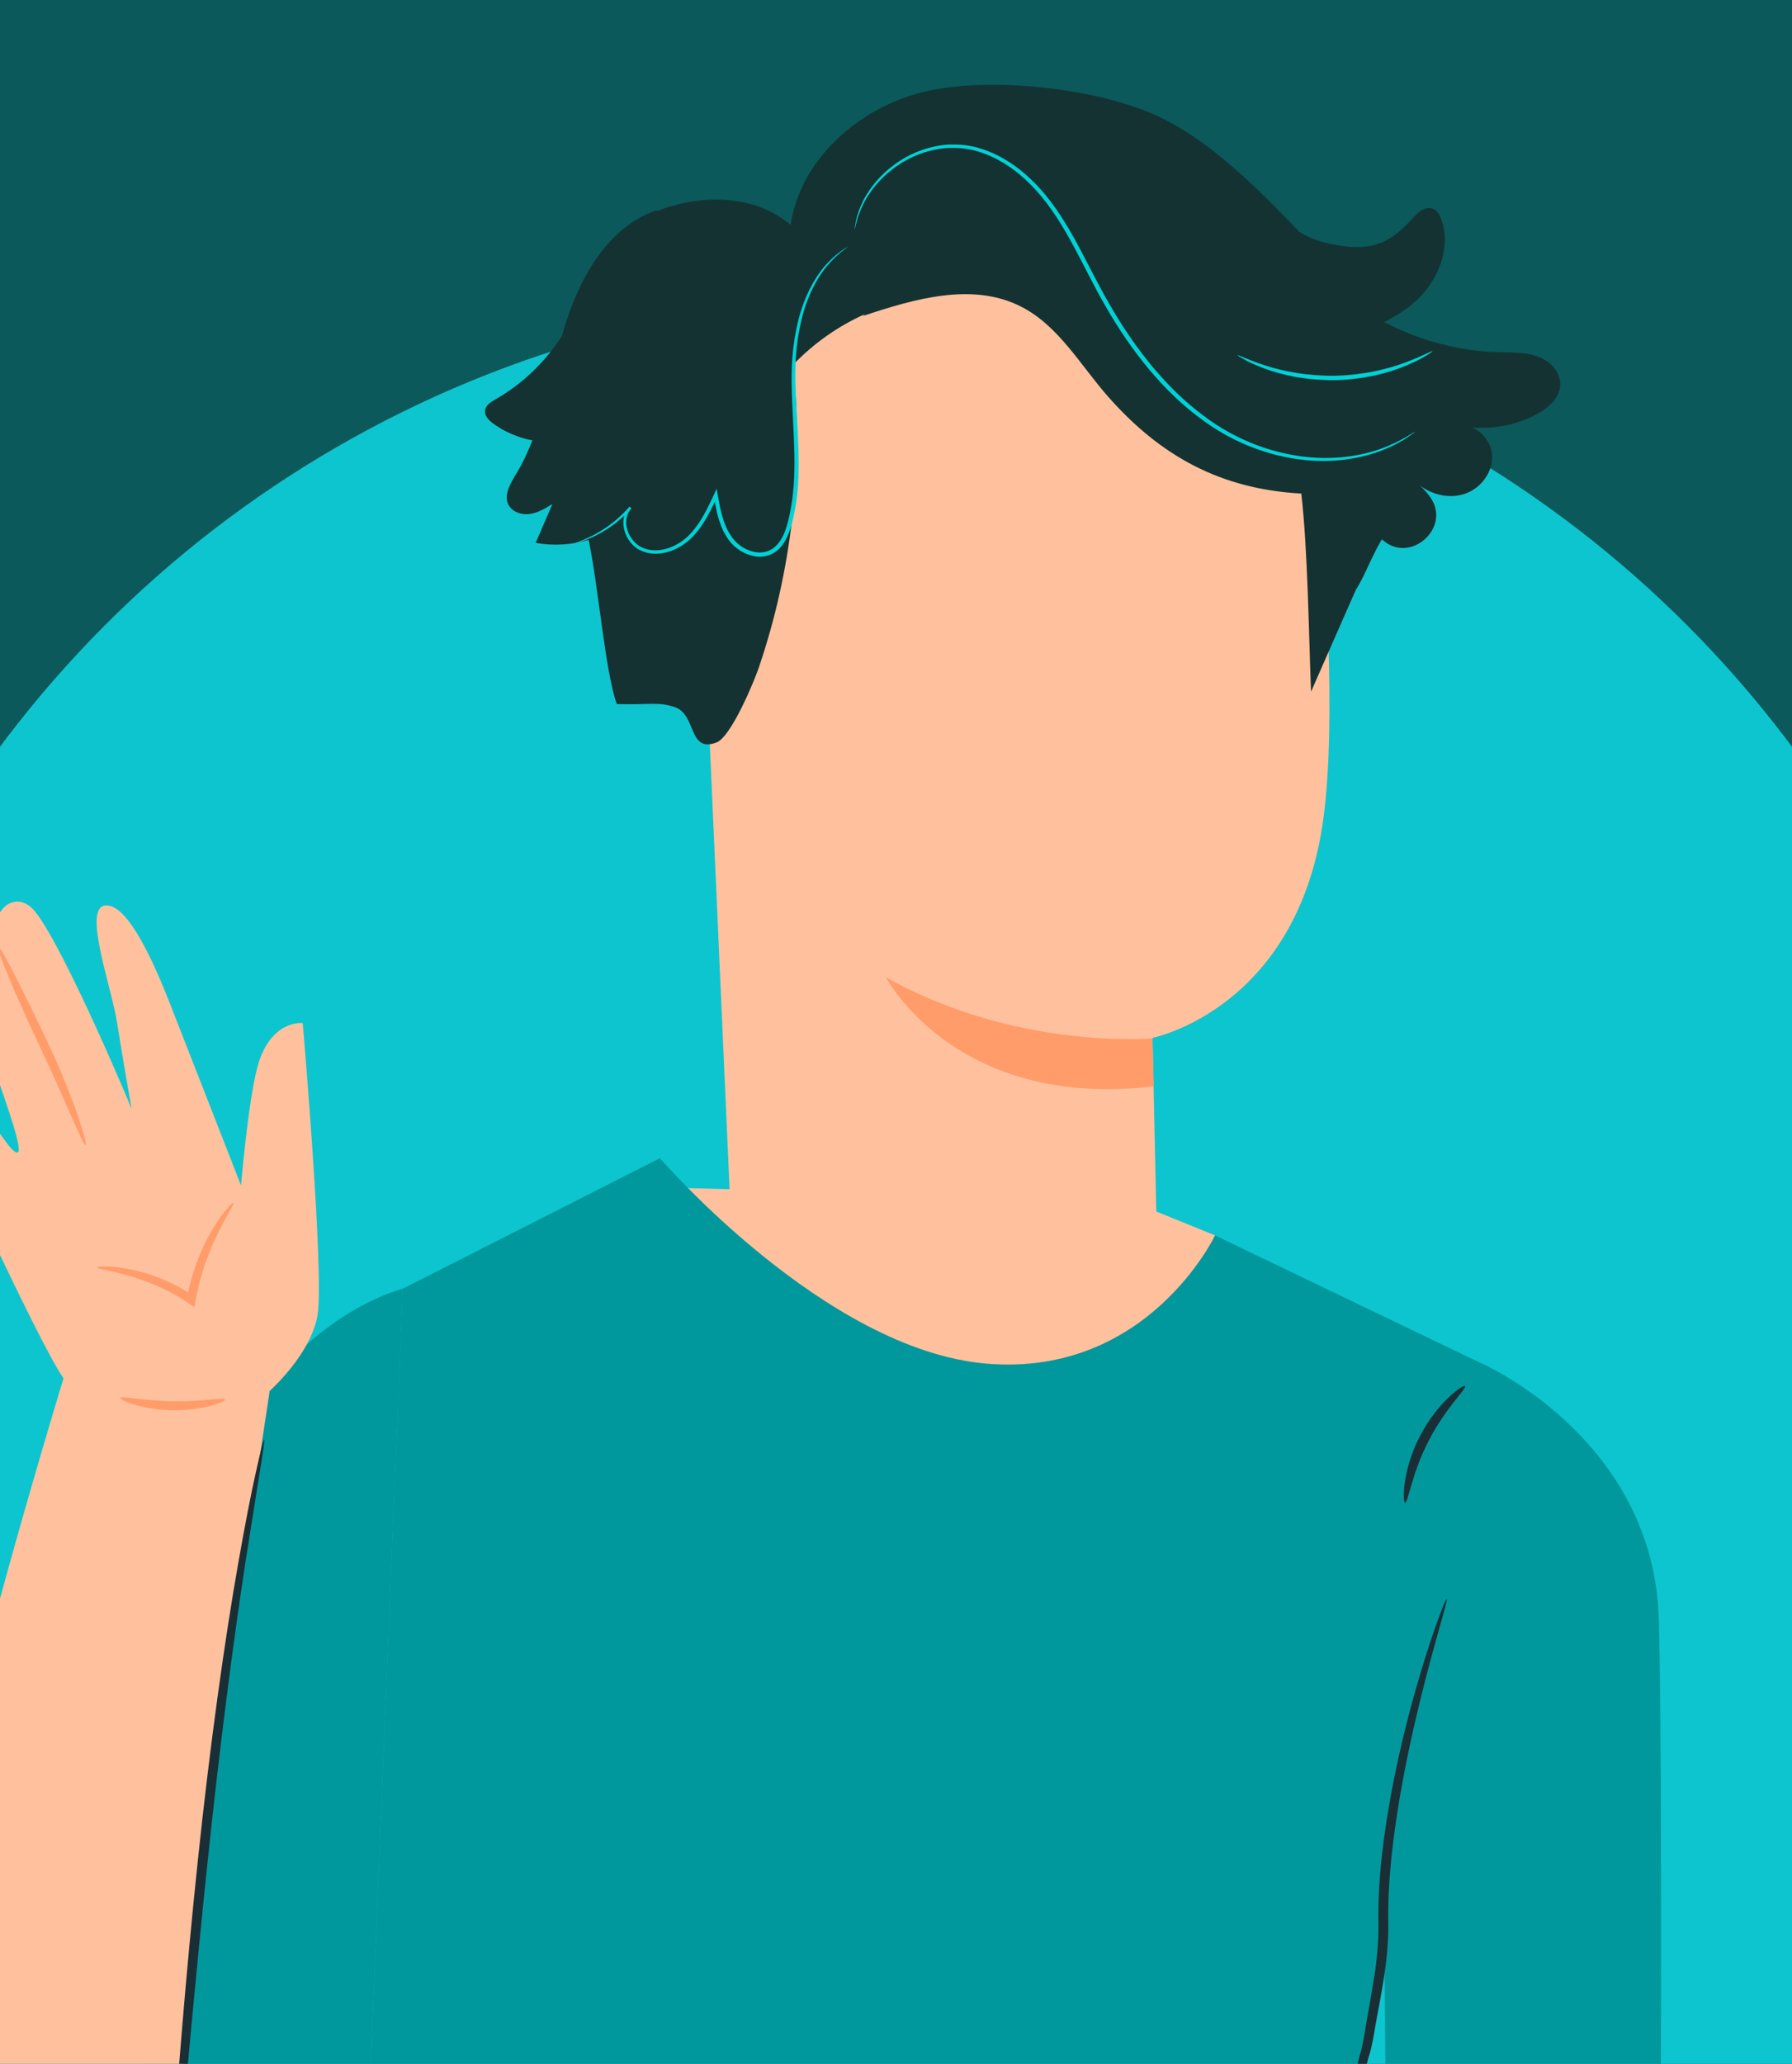 <?xml version="1.0" encoding="UTF-8"?>
<svg xmlns="http://www.w3.org/2000/svg" xmlns:xlink="http://www.w3.org/1999/xlink" id="Layer_1" data-name="Layer 1" viewBox="0 0 285.96 329.17">
  <defs>
    <style>
      .cls-1, .cls-2, .cls-3 {
        fill: none;
      }

      .cls-2 {
        clip-path: url(#clippath-1);
      }

      .cls-4 {
        fill: #00d2d6;
      }

      .cls-5 {
        fill: #00989d;
      }

      .cls-6 {
        fill: #ff9c6a;
      }

      .cls-7 {
        fill: #ffc19d;
      }

      .cls-8 {
        fill: #153232;
      }

      .cls-9 {
        fill: #0dc5ce;
      }

      .cls-10 {
        fill: #0b595b;
      }

      .cls-11 {
        fill: #1a2e35;
      }

      .cls-3 {
        clip-path: url(#clippath);
      }
    </style>
    <clipPath id="clippath">
      <rect class="cls-1" width="285.96" height="329.17"></rect>
    </clipPath>
    <clipPath id="clippath-1">
      <path class="cls-1" d="m268.52,99.06l16.7-10.27L230.87-7.52,81.27-62.76l-19.33,129.58C4.17,96.33-35.38,156.41-35.38,225.73c0,98.5,79.85,178.36,178.36,178.36s178.36-79.85,178.36-178.36c0-49.54-20.2-94.36-52.81-126.68Z"></path>
    </clipPath>
  </defs>
  <rect class="cls-10" width="285.96" height="329.17"></rect>
  <g class="cls-3">
    <g>
      <circle class="cls-9" cx="142.98" cy="225.73" r="178.36"></circle>
      <g class="cls-2">
        <g>
          <path class="cls-5" d="m64.24,205.55s-23.65,5.84-31.21,36.78c-7.56,30.93-10.44,105.88-10.44,105.88l35.79-.06,5.76-139.59"></path>
          <polygon class="cls-7" points="193.88 197.03 179.83 191.32 104.78 189.37 93.72 208.74 167.38 227.76 195.73 208.56 193.88 197.03"></polygon>
          <g>
            <path class="cls-7" d="m110.59,58.65l-.5-9.91,59.19-13.17c18.3-2.51,38.72,15.27,40.45,33.66,1.92,20.43,3.47,45.45,1.52,60.8-3.92,30.86-27.34,35.5-27.34,35.5l.82,37.54-67.82-2.42-6.31-142Z"></path>
            <path class="cls-6" d="m183.9,165.61s-21.67,1.94-42.52-9.73c0,0,11.04,21.18,42.74,17.38l-.22-7.66Z"></path>
          </g>
          <path class="cls-5" d="m58.38,377.12l.32-36.77,5.54-134.79,41.07-20.84s26.36,30.6,52.1,32.77c25.74,2.17,36.48-20.45,36.48-20.45l42.59,20.45-15.94,89.2s-3.51,20.19-3.51,40.41c0,24.56.46,30.02.46,30.02,0,0-.49,23.4-.43,29.76H55.73l2.65-29.76Z"></path>
          <path class="cls-5" d="m236.48,217.48s27.41,11.96,28.23,40.77c.82,28.81,0,148.62,0,148.62h-42.92l-1.07-116.11,15.75-73.28Z"></path>
          <path class="cls-11" d="m230.86,255.01c.11.04-.28,1.48-1.01,4.08-.73,2.6-1.79,6.36-2.96,11.03-1.16,4.68-2.44,10.27-3.52,16.54-1.04,6.27-1.98,13.2-1.83,20.53.01,3.75-.52,7.39-1.13,10.82-.31,1.71-.62,3.38-.92,5.03-.28,1.6-.53,3.32-1.03,4.87-1.94,6.2-.04,12.78-2.2,17.11-2.21,4.31-2.46,9.52-3.96,11.78-1.51,2.26-2.51,3.39-2.58,3.33-.1-.07.73-1.31,2.06-3.65,1.33-2.34,1.42-7.61,3.49-11.95,2.02-4.35,0-11,1.8-17.02.46-1.5.66-3.03.94-4.73.29-1.65.58-3.33.88-5.04.59-3.41,1.09-6.93,1.08-10.56-.16-7.42.84-14.49,1.97-20.78,1.16-6.31,2.56-11.91,3.87-16.57,1.31-4.66,2.54-8.38,3.45-10.93.92-2.55,1.5-3.93,1.6-3.89Z"></path>
          <path class="cls-11" d="m224.22,239.66c-.4.03-.5-5.09,2.34-10.54,2.79-5.48,7.01-8.38,7.22-8.04.32.35-3.21,3.6-5.82,8.76-2.67,5.12-3.27,9.88-3.74,9.82Z"></path>
          <g>
            <path class="cls-7" d="m10.13,219.82c-4.07-5.74-21-42.92-23.23-47.95-2.28-5.12-1.35-7.98.63-7.73,3.5.43,13.42,20.12,15.25,19.67,1.83-.46-8.96-25.28-8.51-30.84.45-5.56,5.84-1.08,5.84-1.08-2.9-5.77,2.1-10.84,5.57-6.4,4.76,6.08,15.56,31.79,15.33,31.43,0,0-1.43-8.06-2.32-13.76-.88-5.7-5.53-18.35-1.91-18.74,3.62-.39,7.84,9.28,10.38,15.75,2.89,7.38,11.3,28.9,11.3,28.9,0,0,1.08-12.85,2.56-18.67,2-7.84,7.29-7.23,7.29-7.23,0,0,3.4,39.56,2.39,46.37-.78,5.33-5.6,10.37-7.67,12.32l-10.12,66.99-5.34,58.5,30.82.8c-2.48,7.91-5.37,14.6-8.31,20.2-10.68,20.29-36.17,28.32-55.89,16.61-5.13-3.05-9.56-7.28-12.26-13.14-10.22-22.21,20.71-127.33,28.21-152Z"></path>
            <path class="cls-6" d="m15.51,202.16c0-.17,1.83-.32,4.74.19,2.89.5,6.87,1.8,10.67,4.36l-1.1.47c.03-.15.06-.31.09-.48.87-4.59,2.65-8.47,4.25-11.04,1.61-2.58,2.94-3.91,3.08-3.81.39.22-4.28,6.22-5.93,15.11-.03.16-.06.31-.09.46l-.21,1.07-.89-.61c-7.3-4.96-14.72-5.3-14.61-5.73Z"></path>
            <path class="cls-6" d="m-.3,150.95c.33-.14,3.88,6.74,7.96,15.41,4.1,8.69,6.38,16.18,6,16.3-.37.12-3.21-7.06-7.29-15.7-4.07-8.64-7.06-15.84-6.67-16.01Z"></path>
            <path class="cls-6" d="m19.22,222.97c.12-.4,3.77.48,8.34.53,4.56.09,8.24-.68,8.35-.28.13.35-3.56,1.79-8.37,1.7-4.81-.06-8.45-1.61-8.32-1.96Z"></path>
          </g>
          <path class="cls-11" d="m26.39,364.67c-.11,0-.06-1.91.12-5.35.23-3.69.55-8.6.92-14.55.86-12.28,2.16-29.24,4.13-47.94,1.96-18.7,4.34-35.56,6.49-47.7,1.07-6.07,2.02-10.96,2.78-14.32.75-3.36,1.21-5.21,1.31-5.19.11.02-.15,1.91-.71,5.31-.58,3.65-1.35,8.51-2.29,14.39-1.86,12.16-4.07,29.01-6.02,47.68-1.96,18.67-3.44,35.61-4.59,47.86-.58,5.93-1.06,10.83-1.42,14.51-.37,3.42-.63,5.31-.73,5.3Z"></path>
          <g>
            <path class="cls-8" d="m248.84,60.28c-.31-1.18-1.15-2.17-2.2-2.8-2.28-1.38-4.93-1.23-7.48-1.3-6.36-.17-12.65-1.87-18.29-4.81,1.99-.98,3.85-2.18,5.44-3.72,3.28-3.2,5.2-8.12,3.76-12.47-.27-.82-.73-1.67-1.55-1.93-1.3-.41-2.45.85-3.37,1.86-3.02,3.3-5.8,4.7-10.24,4.2-2.76-.31-5.43-.96-7.59-2.34-.09-.09-.16-.19-.25-.28-1.03-1.09-2.04-2.13-3.03-3.13,0,0,0,0,0,0h0c-7.46-7.56-13.88-12.81-20.53-15.58-9.74-4.05-26.09-5.83-36.32-3.27-10.23,2.56-19.49,10.74-21.03,21.17-5.67-4.9-14.26-4.96-21.26-2.24l-.17-.08c-7.79,2.68-12.3,10.83-14.68,18.72-.13.43-.24.87-.37,1.3-2.67,4.13-6.28,7.65-10.56,10.08-.76.43-1.62.95-1.72,1.82-.1.85.61,1.57,1.31,2.08,1.85,1.35,4,2.25,6.25,2.68-.73,1.87-1.58,3.69-2.64,5.42-.89,1.47-1.95,3.24-1.21,4.79.58,1.2,2.09,1.71,3.41,1.53,1.32-.18,2.5-.89,3.63-1.59-.89,2.06-1.78,4.13-2.67,6.19,2.8.52,5.71.33,8.45-.47,1.57,7.42,2.65,21.14,4.5,26.18,5.32.15,6.62-.41,9.29.51,3.46,1.19,2.06,7.32,6.6,5.63,2.31-.86,5.94-9.54,6.74-11.87,5.28-15.48,7.17-32.11,5.51-48.39,3.25-3.39,7.17-6.15,11.45-8.07l-.35.31c8.23-2.75,17.53-5.45,25.26-1.51,6,3.05,9.47,9.35,13.93,14.4,8.44,9.56,18.06,14.72,30.79,15.42,1.05,8.86,1.22,23.34,1.56,31.6l7.24-16.45v.07c.59-.96,1.07-1.93,1.53-2.91l.16-.3v-.04c.74-1.56,1.44-3.13,2.38-4.67.03.02.05.05.08.07,4.43,4,11.09-1.96,7.62-6.81-.69-.96-1.52-1.82-2.47-2.54,2.02,1.94,5.06,2.9,7.75,2.1,2.69-.79,4.8-3.48,4.6-6.28-.14-1.91-1.48-3.63-3.2-4.4,3.61.32,7.32-.43,10.49-2.19,2.08-1.15,4.13-3.07,3.46-5.68Z"></path>
            <path class="cls-4" d="m135.33,39.32c.06.08-1.24.76-2.97,2.66-1.72,1.89-3.66,5.18-4.61,9.69-.49,2.24-.81,4.75-.83,7.45-.04,2.7.14,5.6.31,8.65.16,3.05.34,6.27.11,9.62-.12,1.67-.34,3.37-.72,5.07-.39,1.67-.85,3.48-2.13,4.9-1.02,1.16-2.7,1.66-4.16,1.34-1.46-.28-2.76-1.07-3.7-2.15-1.86-2.22-2.3-5.02-2.74-7.49l.61.08c-1.03,2.2-2.09,4.38-3.64,6.11-1.52,1.74-3.62,2.88-5.74,3.04-1.06.08-2.12-.1-3.02-.56-.92-.46-1.58-1.23-2.03-2.05-.43-.83-.65-1.74-.59-2.61.06-.87.41-1.69.97-2.27l.31.28c-2.29,2.55-4.7,3.91-6.36,4.66-.84.37-1.51.6-1.96.74-.46.13-.7.18-.7.17,0-.02.22-.11.66-.27.44-.17,1.09-.43,1.9-.83,1.61-.8,3.94-2.2,6.14-4.73l.31.28c-1,1.04-1.08,2.87-.24,4.36.42.73,1.03,1.42,1.84,1.81.8.41,1.77.56,2.74.48,1.95-.17,3.9-1.24,5.33-2.89,1.46-1.65,2.49-3.77,3.51-5.97l.43-.94.18,1.02c.44,2.46.91,5.15,2.61,7.16.84.96,2.03,1.68,3.31,1.92,1.28.26,2.64-.15,3.53-1.14,1.12-1.23,1.59-2.94,1.96-4.58.37-1.66.59-3.32.71-4.96.24-3.29.07-6.49-.07-9.54-.15-3.05-.32-5.96-.25-8.69.06-2.73.41-5.28.93-7.54,1.03-4.56,3.08-7.9,4.89-9.76,1.83-1.87,3.17-2.48,3.17-2.48Z"></path>
            <path class="cls-4" d="m225.76,68.9s-.07.08-.24.2c-.2.14-.44.31-.74.53-.32.24-.73.51-1.25.78-.51.28-1.09.63-1.8.92-2.74,1.26-7.12,2.5-12.58,2.12-5.41-.37-11.88-2.36-17.63-6.74-5.81-4.28-10.89-10.55-15.01-17.71-2.09-3.58-3.79-7.24-5.67-10.62-1.87-3.39-3.93-6.52-6.45-9.01-2.49-2.5-5.39-4.35-8.39-5.23-1.5-.46-3.01-.58-4.45-.56-1.45.06-2.82.34-4.09.74-2.54.82-4.59,2.19-6.16,3.61-1.57,1.43-2.63,2.95-3.36,4.26-1.36,2.68-1.46,4.41-1.56,4.38-.01,0,0-.1.03-.31.04-.24.09-.54.15-.9.15-.78.5-1.92,1.15-3.3.71-1.35,1.75-2.92,3.33-4.41,1.57-1.48,3.66-2.92,6.27-3.79,1.3-.43,2.72-.73,4.22-.81,1.49-.03,3.08.08,4.63.55,3.12.88,6.12,2.78,8.68,5.32,2.59,2.53,4.71,5.72,6.6,9.13,1.9,3.41,3.6,7.06,5.68,10.6,4.09,7.1,9.09,13.3,14.79,17.54,5.64,4.34,11.96,6.34,17.29,6.76,5.37.44,9.7-.7,12.44-1.88,2.76-1.19,4.08-2.27,4.13-2.18Z"></path>
            <path class="cls-4" d="m228.58,56.04s-.35.3-1.06.72c-.7.44-1.77.98-3.13,1.55-1.36.58-3.04,1.12-4.95,1.56-1.91.41-4.05.71-6.32.76-2.26.03-4.41-.17-6.34-.5-1.92-.37-3.63-.83-5.01-1.36-1.38-.51-2.48-1.01-3.19-1.42-.72-.4-1.11-.63-1.09-.68.06-.12,1.67.74,4.44,1.63,1.38.46,3.07.87,4.96,1.19,1.9.29,4.01.47,6.22.44,2.22-.06,4.31-.33,6.2-.7,1.88-.4,3.55-.88,4.91-1.4,2.73-1.01,4.31-1.93,4.37-1.82Z"></path>
          </g>
        </g>
      </g>
    </g>
  </g>
</svg>
